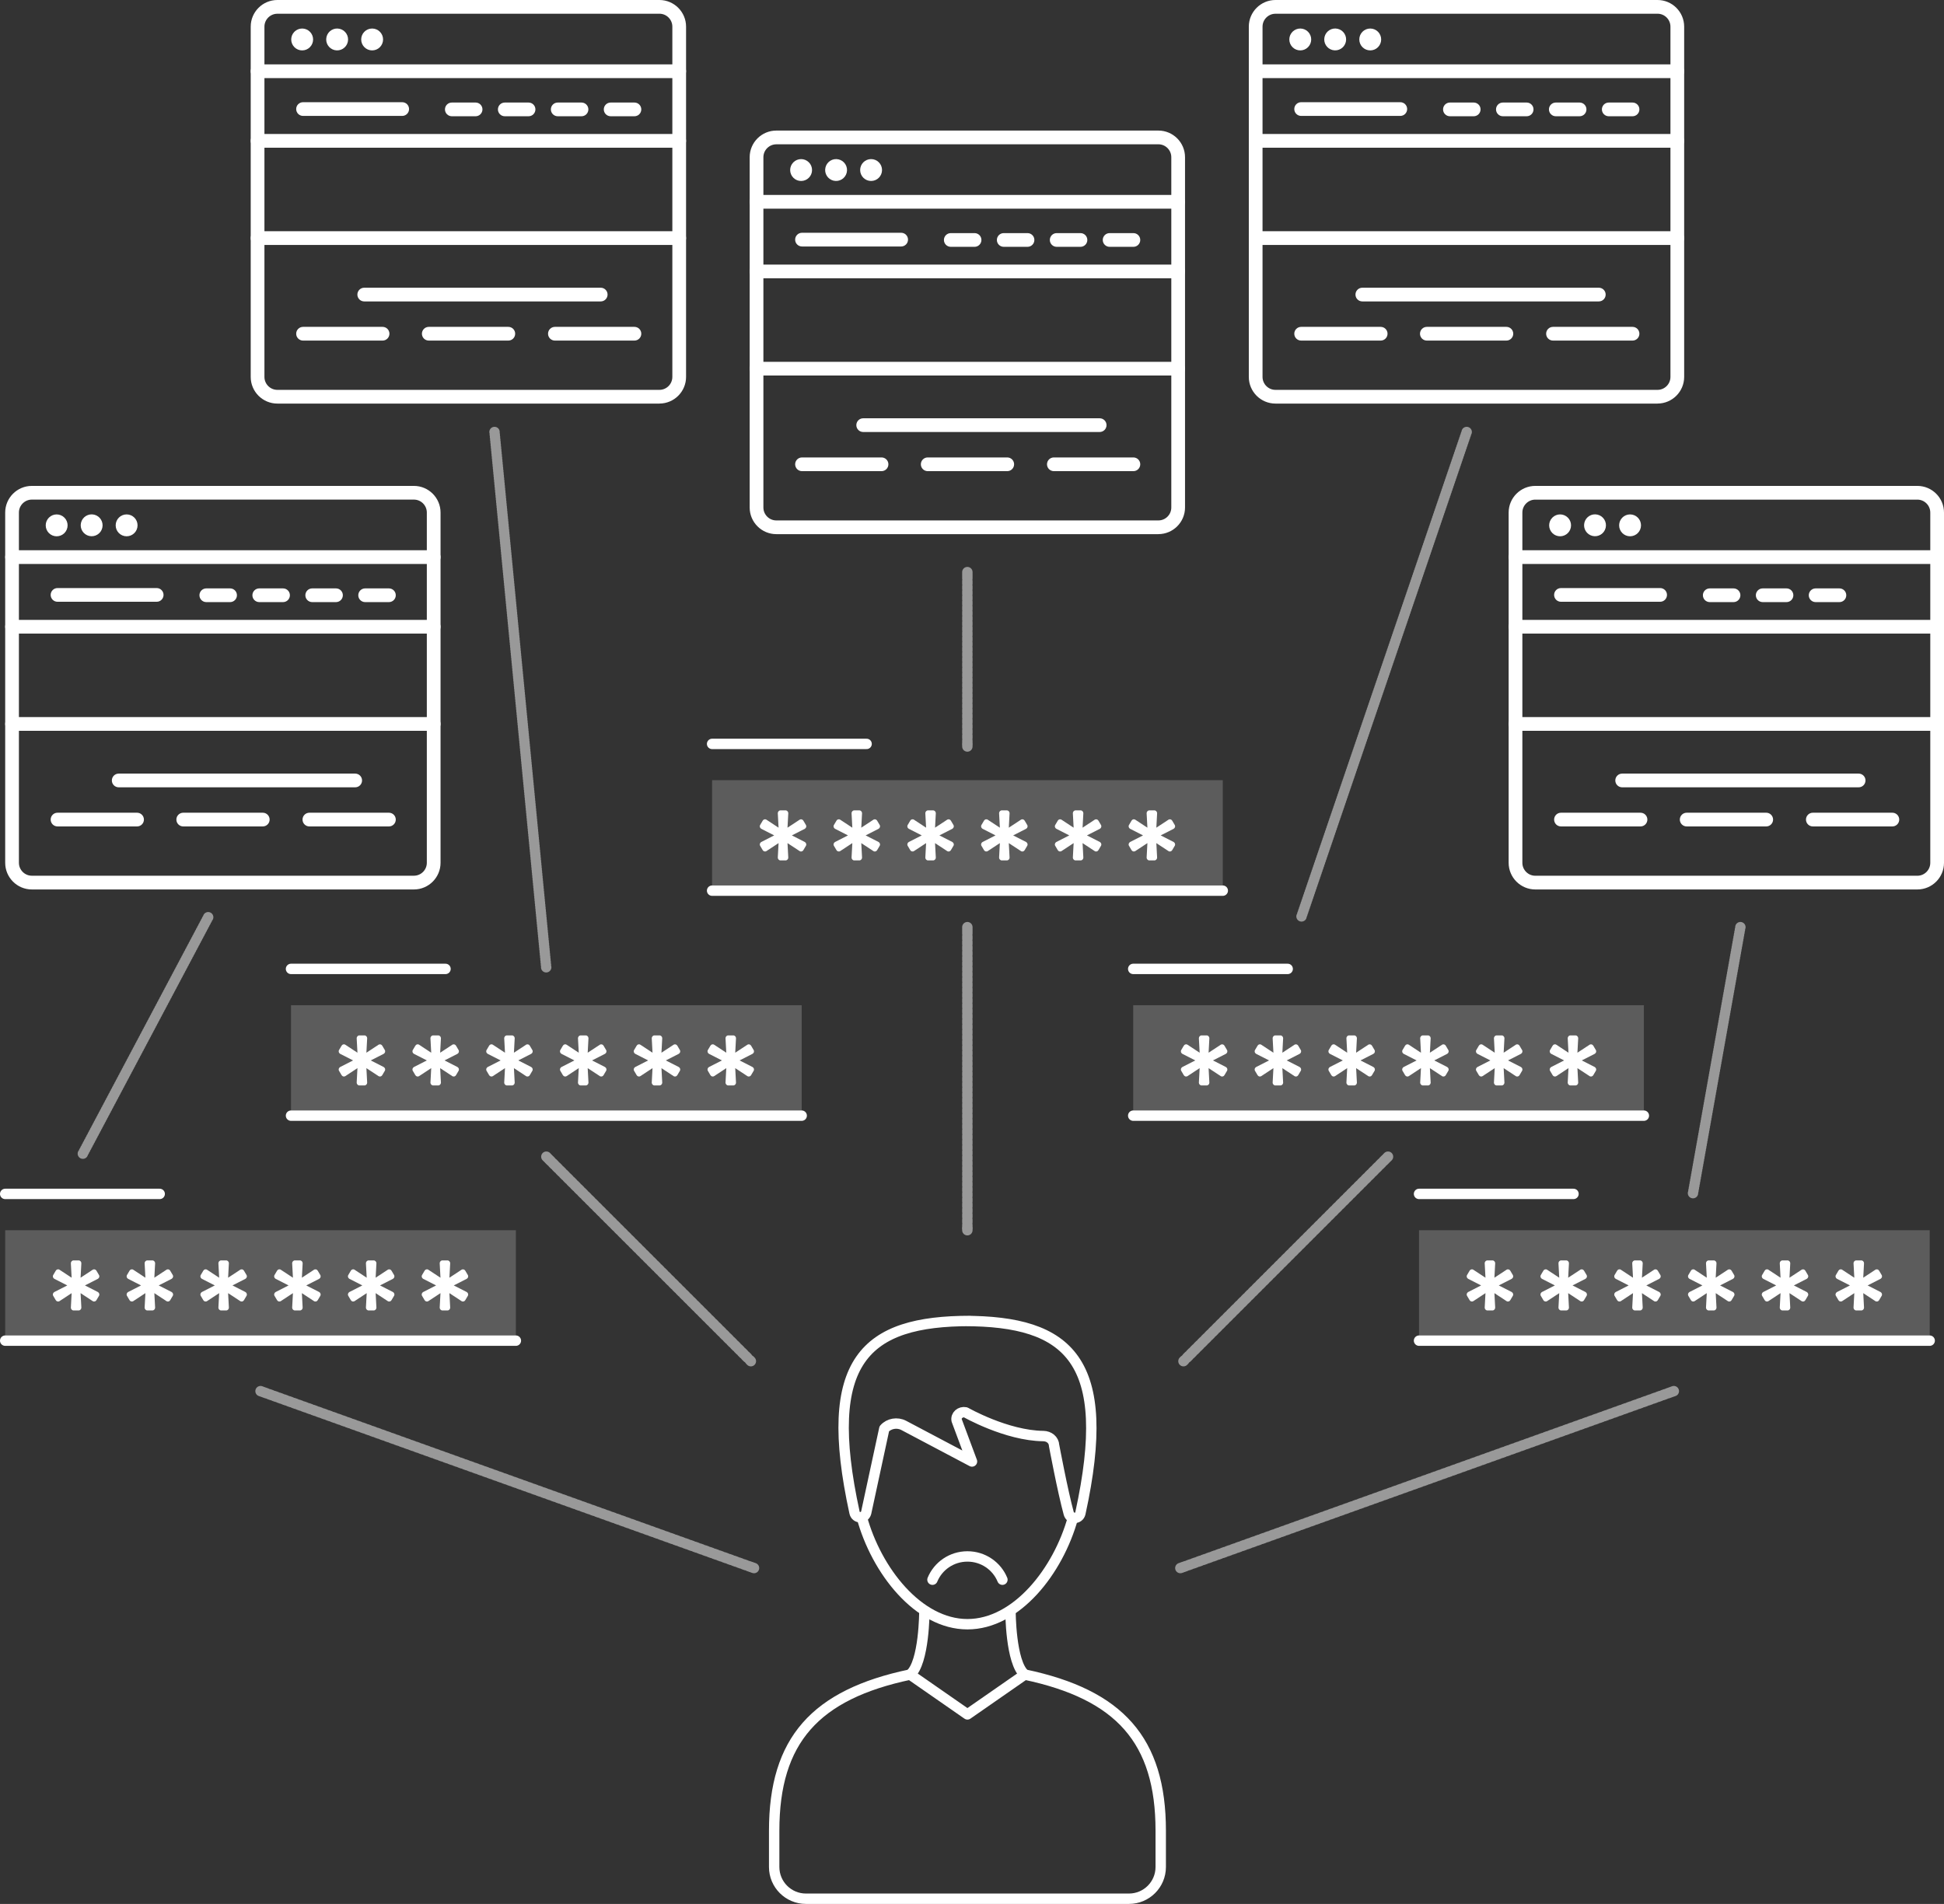 <svg xmlns="http://www.w3.org/2000/svg" id="Layer_2" width="748.17" height="732.88" viewBox="0 0 748.17 732.88"><rect x="0" y="0" width="748.17" height="732.88" fill="#333333" stroke="none"/><defs><style>.cls-1{stroke-dasharray:0 0 .99 .99;}.cls-1,.cls-2,.cls-3,.cls-4,.cls-5,.cls-6{fill:none;stroke:#fff;stroke-linecap:round;stroke-linejoin:round;stroke-width:4px;}.cls-7{opacity:.2;}.cls-7,.cls-8{fill:#fff;stroke-width:0px;}.cls-2{stroke-dasharray:0 0 1.01 1.01;}.cls-3{stroke-dasharray:0 1;}.cls-3,.cls-9{opacity:.5;}.cls-4{stroke-dasharray:0 0 .99 .99;}.cls-6{stroke-dasharray:0 0 1 1;}</style></defs><g id="carenetic"><g id="_6"><path class="cls-8" d="m445.81,205.61h-147.03c-5.66,0-10.26-4.6-10.26-10.26V60.52c0-5.66,4.6-10.26,10.26-10.26h147.03c5.66,0,10.26,4.6,10.26,10.26v134.82c0,5.66-4.6,10.26-10.26,10.26ZM298.78,55.55c-2.74,0-4.98,2.23-4.98,4.98v134.82c0,2.74,2.23,4.98,4.98,4.98h147.03c2.74,0,4.98-2.23,4.98-4.98V60.52c0-2.74-2.23-4.98-4.98-4.98h-147.03Z"></path><path class="cls-8" d="m453.43,80.32h-162.27c-1.46,0-2.64-1.18-2.64-2.64s1.18-2.64,2.64-2.64h162.27c1.46,0,2.64,1.18,2.64,2.64s-1.18,2.64-2.64,2.64Z"></path><path class="cls-8" d="m453.43,107.12h-162.27c-1.46,0-2.64-1.18-2.64-2.64s1.18-2.64,2.64-2.64h162.27c1.46,0,2.64,1.18,2.64,2.64s-1.18,2.64-2.64,2.64Z"></path><path class="cls-8" d="m453.43,144.55h-162.27c-1.46,0-2.64-1.18-2.64-2.64s1.18-2.64,2.64-2.64h162.27c1.46,0,2.64,1.18,2.64,2.64s-1.18,2.64-2.64,2.64Z"></path><circle class="cls-8" cx="308.32" cy="65.45" r="4.21" transform="translate(44.02 237.19) rotate(-45)"></circle><circle class="cls-8" cx="321.79" cy="65.45" r="4.21" transform="translate(184.16 363.6) rotate(-76.72)"></circle><circle class="cls-8" cx="335.25" cy="65.45" r="4.21"></circle><path class="cls-8" d="m346.82,94.88h-38.16c-1.46,0-2.64-1.18-2.64-2.64s1.18-2.64,2.64-2.64h38.16c1.46,0,2.64,1.18,2.64,2.64s-1.18,2.64-2.64,2.64Z"></path><path class="cls-8" d="m339.27,181.36h-30.61c-1.46,0-2.64-1.18-2.64-2.64s1.18-2.64,2.64-2.64h30.61c1.46,0,2.64,1.18,2.64,2.64s-1.18,2.64-2.64,2.64Z"></path><path class="cls-8" d="m423.22,166.29h-91.01c-1.46,0-2.64-1.18-2.64-2.64s1.18-2.64,2.64-2.64h91.01c1.46,0,2.64,1.18,2.64,2.64s-1.18,2.64-2.64,2.64Z"></path><path class="cls-8" d="m436.2,181.36h-30.61c-1.46,0-2.64-1.18-2.64-2.64s1.18-2.64,2.64-2.64h30.61c1.46,0,2.64,1.18,2.64,2.64s-1.18,2.64-2.64,2.64Z"></path><path class="cls-8" d="m387.65,181.36h-30.61c-1.46,0-2.64-1.18-2.64-2.64s1.18-2.64,2.64-2.64h30.61c1.46,0,2.64,1.18,2.64,2.64s-1.18,2.64-2.64,2.64Z"></path><path class="cls-8" d="m436.2,95.01h-9.15c-1.46,0-2.64-1.18-2.64-2.64s1.18-2.64,2.64-2.64h9.15c1.46,0,2.64,1.18,2.64,2.64s-1.18,2.64-2.64,2.64Z"></path><path class="cls-8" d="m415.83,95.01h-9.15c-1.46,0-2.64-1.18-2.64-2.64s1.18-2.64,2.64-2.64h9.15c1.46,0,2.64,1.18,2.64,2.64s-1.18,2.64-2.64,2.64Z"></path><path class="cls-8" d="m395.45,95.01h-9.15c-1.46,0-2.64-1.18-2.64-2.64s1.18-2.64,2.64-2.64h9.15c1.46,0,2.64,1.18,2.64,2.64s-1.18,2.64-2.64,2.64Z"></path><path class="cls-8" d="m375.07,95.01h-9.15c-1.46,0-2.64-1.18-2.64-2.64s1.18-2.64,2.64-2.64h9.15c1.46,0,2.64,1.18,2.64,2.64s-1.18,2.64-2.64,2.64Z"></path></g><g id="_6-2"><path class="cls-8" d="m253.78,155.35H106.75c-5.66,0-10.26-4.6-10.26-10.26V10.26c0-5.66,4.6-10.26,10.26-10.26h147.03c5.66,0,10.26,4.6,10.26,10.26v134.82c0,5.66-4.6,10.26-10.26,10.26ZM106.75,5.29c-2.74,0-4.98,2.23-4.98,4.98v134.82c0,2.74,2.23,4.98,4.98,4.98h147.03c2.74,0,4.98-2.23,4.98-4.98V10.26c0-2.74-2.23-4.98-4.98-4.98H106.75Z"></path><path class="cls-8" d="m261.4,30.06H99.13c-1.46,0-2.64-1.18-2.64-2.64s1.18-2.64,2.64-2.64h162.27c1.46,0,2.64,1.18,2.64,2.64s-1.18,2.64-2.64,2.64Z"></path><path class="cls-8" d="m261.4,56.86H99.13c-1.46,0-2.64-1.18-2.64-2.64s1.18-2.64,2.64-2.64h162.27c1.46,0,2.64,1.18,2.64,2.64s-1.18,2.64-2.64,2.64Z"></path><path class="cls-8" d="m261.4,94.29H99.13c-1.46,0-2.64-1.18-2.64-2.64s1.18-2.64,2.64-2.64h162.27c1.46,0,2.64,1.18,2.64,2.64s-1.18,2.64-2.64,2.64Z"></path><circle class="cls-8" cx="116.29" cy="15.19" r="4.21" transform="translate(23.32 86.68) rotate(-45)"></circle><circle class="cls-8" cx="129.76" cy="15.19" r="4.21" transform="translate(85.16 137.99) rotate(-76.72)"></circle><circle class="cls-8" cx="143.22" cy="15.19" r="4.21"></circle><path class="cls-8" d="m154.79,44.62h-38.16c-1.46,0-2.64-1.18-2.64-2.64s1.18-2.64,2.64-2.64h38.16c1.46,0,2.64,1.18,2.64,2.64s-1.18,2.64-2.64,2.64Z"></path><path class="cls-8" d="m147.24,131.1h-30.61c-1.46,0-2.64-1.18-2.64-2.64s1.18-2.64,2.64-2.64h30.61c1.46,0,2.64,1.18,2.64,2.64s-1.18,2.64-2.64,2.64Z"></path><path class="cls-8" d="m231.19,116.03h-91.01c-1.46,0-2.64-1.18-2.64-2.64s1.18-2.64,2.64-2.64h91.01c1.46,0,2.64,1.18,2.64,2.64s-1.18,2.64-2.64,2.64Z"></path><path class="cls-8" d="m244.17,131.1h-30.61c-1.46,0-2.64-1.18-2.64-2.64s1.18-2.64,2.64-2.64h30.61c1.46,0,2.64,1.18,2.64,2.64s-1.18,2.64-2.64,2.64Z"></path><path class="cls-8" d="m195.63,131.1h-30.61c-1.46,0-2.64-1.18-2.64-2.64s1.18-2.64,2.64-2.64h30.61c1.46,0,2.64,1.18,2.64,2.64s-1.18,2.64-2.64,2.64Z"></path><path class="cls-8" d="m244.17,44.75h-9.15c-1.46,0-2.64-1.18-2.64-2.64s1.18-2.64,2.64-2.64h9.15c1.46,0,2.64,1.18,2.64,2.64s-1.18,2.64-2.64,2.64Z"></path><path class="cls-8" d="m223.8,44.75h-9.15c-1.46,0-2.64-1.18-2.64-2.64s1.18-2.64,2.64-2.64h9.15c1.46,0,2.64,1.18,2.64,2.64s-1.18,2.64-2.64,2.64Z"></path><path class="cls-8" d="m203.42,44.75h-9.15c-1.46,0-2.64-1.18-2.64-2.64s1.18-2.64,2.64-2.64h9.15c1.46,0,2.64,1.18,2.64,2.64s-1.18,2.64-2.64,2.64Z"></path><path class="cls-8" d="m183.04,44.75h-9.15c-1.46,0-2.64-1.18-2.64-2.64s1.18-2.64,2.64-2.64h9.15c1.46,0,2.64,1.18,2.64,2.64s-1.18,2.64-2.64,2.64Z"></path></g><g id="_6-3"><path class="cls-8" d="m637.91,155.35h-147.03c-5.66,0-10.26-4.6-10.26-10.26V10.26c0-5.66,4.6-10.26,10.26-10.26h147.03c5.66,0,10.26,4.6,10.26,10.26v134.82c0,5.66-4.6,10.26-10.26,10.26ZM490.88,5.29c-2.74,0-4.98,2.23-4.98,4.98v134.82c0,2.74,2.23,4.98,4.98,4.98h147.03c2.74,0,4.98-2.23,4.98-4.98V10.26c0-2.74-2.23-4.98-4.98-4.98h-147.03Z"></path><path class="cls-8" d="m645.53,30.06h-162.27c-1.46,0-2.64-1.18-2.64-2.64s1.18-2.64,2.64-2.64h162.27c1.46,0,2.64,1.18,2.64,2.64s-1.18,2.64-2.64,2.64Z"></path><path class="cls-8" d="m645.53,56.86h-162.27c-1.46,0-2.64-1.18-2.64-2.64s1.18-2.64,2.64-2.64h162.27c1.46,0,2.64,1.18,2.64,2.64s-1.18,2.64-2.64,2.64Z"></path><path class="cls-8" d="m645.53,94.29h-162.27c-1.46,0-2.64-1.18-2.64-2.64s1.18-2.64,2.64-2.64h162.27c1.46,0,2.64,1.18,2.64,2.64s-1.18,2.64-2.64,2.64Z"></path><circle class="cls-8" cx="500.42" cy="15.19" r="4.21" transform="translate(135.83 358.3) rotate(-45)"></circle><circle class="cls-8" cx="513.89" cy="15.19" r="4.21" transform="translate(381.03 511.84) rotate(-76.72)"></circle><circle class="cls-8" cx="527.35" cy="15.19" r="4.21"></circle><path class="cls-8" d="m538.92,44.62h-38.16c-1.46,0-2.64-1.18-2.64-2.64s1.18-2.64,2.64-2.64h38.16c1.46,0,2.64,1.18,2.64,2.64s-1.18,2.64-2.64,2.64Z"></path><path class="cls-8" d="m531.37,131.1h-30.61c-1.46,0-2.64-1.18-2.64-2.64s1.18-2.64,2.64-2.64h30.61c1.46,0,2.64,1.18,2.64,2.64s-1.18,2.64-2.64,2.64Z"></path><path class="cls-8" d="m615.32,116.03h-91.01c-1.46,0-2.64-1.18-2.64-2.64s1.18-2.64,2.64-2.64h91.01c1.46,0,2.64,1.18,2.64,2.64s-1.18,2.64-2.64,2.64Z"></path><path class="cls-8" d="m628.3,131.1h-30.61c-1.46,0-2.64-1.18-2.64-2.64s1.18-2.64,2.64-2.64h30.61c1.46,0,2.64,1.18,2.64,2.64s-1.18,2.64-2.64,2.64Z"></path><path class="cls-8" d="m579.75,131.1h-30.61c-1.46,0-2.64-1.18-2.64-2.64s1.18-2.64,2.64-2.64h30.61c1.46,0,2.64,1.18,2.64,2.64s-1.18,2.64-2.64,2.64Z"></path><path class="cls-8" d="m628.3,44.75h-9.15c-1.46,0-2.64-1.18-2.64-2.64s1.18-2.64,2.64-2.64h9.15c1.46,0,2.64,1.18,2.64,2.64s-1.18,2.64-2.64,2.64Z"></path><path class="cls-8" d="m607.92,44.75h-9.15c-1.46,0-2.64-1.18-2.64-2.64s1.18-2.64,2.64-2.64h9.15c1.46,0,2.64,1.18,2.64,2.64s-1.18,2.64-2.64,2.64Z"></path><path class="cls-8" d="m587.55,44.75h-9.15c-1.46,0-2.64-1.18-2.64-2.64s1.18-2.64,2.64-2.64h9.15c1.46,0,2.64,1.18,2.64,2.64s-1.18,2.64-2.64,2.64Z"></path><path class="cls-8" d="m567.17,44.75h-9.15c-1.46,0-2.64-1.18-2.64-2.64s1.18-2.64,2.64-2.64h9.15c1.46,0,2.64,1.18,2.64,2.64s-1.18,2.64-2.64,2.64Z"></path></g><g id="_6-4"><path class="cls-8" d="m159.29,342.38H12.26c-5.66,0-10.26-4.6-10.26-10.26v-134.82c0-5.66,4.6-10.26,10.26-10.26h147.03c5.66,0,10.26,4.6,10.26,10.26v134.82c0,5.66-4.6,10.26-10.26,10.26ZM12.26,192.31c-2.74,0-4.98,2.23-4.98,4.98v134.82c0,2.74,2.23,4.98,4.98,4.98h147.03c2.74,0,4.98-2.23,4.98-4.98v-134.82c0-2.74-2.23-4.98-4.98-4.98H12.26Z"></path><path class="cls-8" d="m166.91,217.08H4.64c-1.46,0-2.64-1.18-2.64-2.64s1.18-2.64,2.64-2.64h162.27c1.46,0,2.64,1.18,2.64,2.64s-1.18,2.64-2.64,2.64Z"></path><path class="cls-8" d="m166.91,243.89H4.64c-1.46,0-2.64-1.18-2.64-2.64s1.18-2.64,2.64-2.64h162.27c1.46,0,2.64,1.18,2.64,2.64s-1.18,2.64-2.64,2.64Z"></path><path class="cls-8" d="m166.91,281.31H4.64c-1.46,0-2.64-1.18-2.64-2.64s1.18-2.64,2.64-2.64h162.27c1.46,0,2.64,1.18,2.64,2.64s-1.18,2.64-2.64,2.64Z"></path><circle class="cls-8" cx="21.8" cy="202.22" r="4.21" transform="translate(-136.6 74.65) rotate(-45)"></circle><circle class="cls-8" cx="35.27" cy="202.22" r="4.21" transform="translate(-169.64 190.08) rotate(-76.72)"></circle><circle class="cls-8" cx="48.73" cy="202.22" r="4.21"></circle><path class="cls-8" d="m60.3,231.64H22.14c-1.46,0-2.64-1.18-2.64-2.64s1.18-2.64,2.64-2.64h38.16c1.46,0,2.64,1.18,2.64,2.64s-1.18,2.64-2.64,2.64Z"></path><path class="cls-8" d="m52.75,318.12h-30.61c-1.46,0-2.64-1.18-2.64-2.64s1.18-2.64,2.64-2.64h30.61c1.46,0,2.64,1.18,2.64,2.64s-1.18,2.64-2.64,2.64Z"></path><path class="cls-8" d="m136.7,303.06H45.69c-1.46,0-2.64-1.18-2.64-2.64s1.18-2.64,2.64-2.64h91.01c1.46,0,2.64,1.18,2.64,2.64s-1.18,2.64-2.64,2.64Z"></path><path class="cls-8" d="m149.68,318.12h-30.61c-1.46,0-2.64-1.18-2.64-2.64s1.18-2.64,2.64-2.64h30.61c1.46,0,2.64,1.18,2.64,2.64s-1.18,2.64-2.64,2.64Z"></path><path class="cls-8" d="m101.13,318.12h-30.61c-1.46,0-2.64-1.18-2.64-2.64s1.18-2.64,2.64-2.64h30.61c1.46,0,2.64,1.18,2.64,2.64s-1.18,2.64-2.64,2.64Z"></path><path class="cls-8" d="m149.68,231.77h-9.15c-1.46,0-2.64-1.18-2.64-2.64s1.18-2.64,2.64-2.64h9.15c1.46,0,2.64,1.18,2.64,2.64s-1.18,2.64-2.64,2.64Z"></path><path class="cls-8" d="m129.31,231.77h-9.15c-1.46,0-2.64-1.18-2.64-2.64s1.18-2.64,2.64-2.64h9.15c1.46,0,2.64,1.18,2.64,2.64s-1.18,2.64-2.64,2.64Z"></path><path class="cls-8" d="m108.93,231.77h-9.15c-1.46,0-2.64-1.18-2.64-2.64s1.18-2.64,2.64-2.64h9.15c1.46,0,2.64,1.18,2.64,2.64s-1.18,2.64-2.64,2.64Z"></path><path class="cls-8" d="m88.55,231.77h-9.15c-1.46,0-2.64-1.18-2.64-2.64s1.18-2.64,2.64-2.64h9.15c1.46,0,2.64,1.18,2.64,2.64s-1.18,2.64-2.64,2.64Z"></path></g><g id="_6-5"><path class="cls-8" d="m737.91,342.38h-147.03c-5.66,0-10.26-4.6-10.26-10.26v-134.82c0-5.66,4.6-10.26,10.26-10.26h147.03c5.66,0,10.26,4.6,10.26,10.26v134.82c0,5.66-4.6,10.26-10.26,10.26Zm-147.03-150.06c-2.74,0-4.98,2.23-4.98,4.98v134.82c0,2.74,2.23,4.98,4.98,4.98h147.03c2.74,0,4.98-2.23,4.98-4.98v-134.82c0-2.74-2.23-4.98-4.98-4.98h-147.03Z"></path><path class="cls-8" d="m745.53,217.08h-162.27c-1.46,0-2.64-1.18-2.64-2.64s1.18-2.64,2.64-2.64h162.27c1.46,0,2.64,1.18,2.64,2.64s-1.18,2.64-2.64,2.64Z"></path><path class="cls-8" d="m745.53,243.89h-162.27c-1.46,0-2.64-1.18-2.64-2.64s1.18-2.64,2.64-2.64h162.27c1.46,0,2.64,1.18,2.64,2.64s-1.18,2.64-2.64,2.64Z"></path><path class="cls-8" d="m745.53,281.31h-162.27c-1.46,0-2.64-1.18-2.64-2.64s1.18-2.64,2.64-2.64h162.27c1.46,0,2.64,1.18,2.64,2.64s-1.18,2.64-2.64,2.64Z"></path><circle class="cls-8" cx="600.42" cy="202.22" r="4.21" transform="translate(32.87 483.79) rotate(-45)"></circle><circle class="cls-8" cx="613.89" cy="202.22" r="4.21" transform="translate(276.03 753.22) rotate(-76.72)"></circle><circle class="cls-8" cx="627.35" cy="202.22" r="4.21"></circle><path class="cls-8" d="m638.92,231.64h-38.16c-1.46,0-2.64-1.18-2.64-2.64s1.18-2.64,2.64-2.64h38.16c1.46,0,2.64,1.18,2.64,2.64s-1.18,2.64-2.64,2.64Z"></path><path class="cls-8" d="m631.37,318.12h-30.61c-1.46,0-2.64-1.18-2.64-2.64s1.18-2.64,2.64-2.64h30.61c1.46,0,2.64,1.18,2.64,2.64s-1.18,2.64-2.64,2.64Z"></path><path class="cls-8" d="m715.32,303.06h-91.01c-1.46,0-2.64-1.18-2.64-2.64s1.18-2.64,2.64-2.64h91.01c1.46,0,2.64,1.18,2.64,2.64s-1.18,2.64-2.64,2.64Z"></path><path class="cls-8" d="m728.3,318.12h-30.61c-1.46,0-2.64-1.18-2.64-2.64s1.18-2.64,2.64-2.64h30.61c1.46,0,2.64,1.18,2.64,2.64s-1.18,2.64-2.64,2.64Z"></path><path class="cls-8" d="m679.75,318.12h-30.61c-1.46,0-2.64-1.18-2.64-2.64s1.18-2.64,2.64-2.64h30.61c1.46,0,2.64,1.18,2.64,2.64s-1.18,2.64-2.64,2.64Z"></path><path class="cls-8" d="m707.92,231.77h-9.15c-1.46,0-2.64-1.18-2.64-2.64s1.18-2.64,2.64-2.64h9.15c1.46,0,2.64,1.18,2.64,2.64s-1.18,2.64-2.64,2.64Z"></path><path class="cls-8" d="m687.55,231.77h-9.15c-1.46,0-2.64-1.18-2.64-2.64s1.18-2.64,2.64-2.64h9.15c1.46,0,2.64,1.18,2.64,2.64s-1.18,2.64-2.64,2.64Z"></path><path class="cls-8" d="m667.17,231.77h-9.15c-1.46,0-2.64-1.18-2.64-2.64s1.18-2.64,2.64-2.64h9.15c1.46,0,2.64,1.18,2.64,2.64s-1.18,2.64-2.64,2.64Z"></path></g></g><g id="others"><path class="cls-5" d="m412.94,584.21c-5.66,20.5-21.7,41-40.61,41s-35.07-20.66-40.67-41.25"></path><path class="cls-5" d="m434.5,730.88c6.75,0,12.22-5.47,12.22-12.22v-13.97c0-34.82-15.84-52.42-52.33-60.1l-22.06,15.33-22.06-15.33c-36.49,7.68-52.32,25.28-52.32,60.1v13.97c0,6.75,5.47,12.22,12.22,12.22h124.33Z"></path><path class="cls-5" d="m350.27,644.59c5.49-4.56,5.49-24.44,5.49-24.44"></path><path class="cls-5" d="m394.39,644.59c-5.49-4.56-5.49-24.44-5.49-24.44"></path><path class="cls-5" d="m371.06,508.49c40.42,0,57.62,15.08,44.74,74-.51,2.34-3.83,2.43-4.47.12-2.37-8.65-5.65-26.2-5.65-26.2-.1-2.17-1.97-3.6-4.15-3.63-14.2-.15-29.9-9.13-29.9-9.13-2.03-.41-3.86,1.22-3.45,3.09l5.9,15.83-26.27-13.89c-2.5-1.31-5.67-.76-7.48,1.29l-6.98,32.36c-.61,2.33-3.96,2.27-4.47-.08-12.81-58.73,4.14-73.77,44.51-73.77"></path><path class="cls-5" d="m385.79,608.07c-2.16-5.25-7.37-8.95-13.46-8.95s-11.3,3.7-13.46,8.95"></path><path class="cls-8" d="m309.18,327.25c-.3.52-.95.69-1.46.34l-4.64-3.05.3,5.59c0,.56-.47,1.07-1.03,1.07h-1.98c-.56,0-1.03-.52-1.03-1.07l.3-5.59-4.64,3.05c-.52.34-1.16.17-1.46-.34l-.99-1.68c-.3-.52-.09-1.16.43-1.46l4.98-2.54-4.98-2.54c-.52-.3-.73-.95-.43-1.46l.99-1.68c.3-.52.95-.69,1.46-.34l4.64,3.05-.3-5.59c0-.56.47-1.07,1.03-1.07h1.98c.56,0,1.03.52,1.03,1.07l-.3,5.59,4.64-3.05c.52-.34,1.16-.17,1.46.34l.99,1.68c.3.52.09,1.16-.43,1.46l-4.98,2.54,4.98,2.54c.52.3.73.95.43,1.46l-.99,1.68Z"></path><path class="cls-8" d="m337.57,327.25c-.3.52-.95.69-1.46.34l-4.64-3.05.3,5.59c0,.56-.47,1.07-1.03,1.07h-1.98c-.56,0-1.03-.52-1.03-1.07l.3-5.59-4.64,3.05c-.52.34-1.16.17-1.46-.34l-.99-1.68c-.3-.52-.09-1.16.43-1.46l4.98-2.54-4.98-2.54c-.52-.3-.73-.95-.43-1.46l.99-1.68c.3-.52.95-.69,1.46-.34l4.64,3.05-.3-5.59c0-.56.47-1.07,1.03-1.07h1.98c.56,0,1.03.52,1.03,1.07l-.3,5.59,4.64-3.05c.52-.34,1.16-.17,1.46.34l.99,1.68c.3.52.09,1.16-.43,1.46l-4.98,2.54,4.98,2.54c.52.3.73.95.43,1.46l-.99,1.68Z"></path><path class="cls-8" d="m365.96,327.25c-.3.52-.95.69-1.46.34l-4.64-3.05.3,5.59c0,.56-.47,1.07-1.03,1.07h-1.98c-.56,0-1.03-.52-1.03-1.07l.3-5.59-4.64,3.05c-.52.34-1.16.17-1.46-.34l-.99-1.68c-.3-.52-.09-1.16.43-1.46l4.98-2.54-4.98-2.54c-.52-.3-.73-.95-.43-1.46l.99-1.68c.3-.52.95-.69,1.46-.34l4.64,3.05-.3-5.59c0-.56.47-1.07,1.03-1.07h1.98c.56,0,1.03.52,1.03,1.07l-.3,5.59,4.64-3.05c.52-.34,1.16-.17,1.46.34l.99,1.68c.3.52.09,1.16-.43,1.46l-4.98,2.54,4.98,2.54c.52.3.73.95.43,1.46l-.99,1.68Z"></path><path class="cls-8" d="m394.35,327.25c-.3.52-.95.69-1.46.34l-4.64-3.05.3,5.59c0,.56-.47,1.07-1.03,1.07h-1.98c-.56,0-1.03-.52-1.03-1.07l.3-5.59-4.64,3.05c-.52.34-1.16.17-1.46-.34l-.99-1.68c-.3-.52-.09-1.16.43-1.46l4.98-2.54-4.98-2.54c-.52-.3-.73-.95-.43-1.46l.99-1.68c.3-.52.95-.69,1.46-.34l4.64,3.05-.3-5.59c0-.56.47-1.07,1.03-1.07h1.98c.56,0,1.03.52,1.03,1.07l-.3,5.59,4.64-3.05c.52-.34,1.16-.17,1.46.34l.99,1.68c.3.52.09,1.16-.43,1.46l-4.98,2.54,4.98,2.54c.52.3.73.95.43,1.46l-.99,1.68Z"></path><path class="cls-8" d="m422.74,327.25c-.3.52-.95.69-1.46.34l-4.64-3.05.3,5.59c0,.56-.47,1.07-1.03,1.07h-1.98c-.56,0-1.03-.52-1.03-1.07l.3-5.59-4.64,3.05c-.52.34-1.16.17-1.46-.34l-.99-1.68c-.3-.52-.09-1.16.43-1.46l4.98-2.54-4.98-2.54c-.52-.3-.73-.95-.43-1.46l.99-1.68c.3-.52.95-.69,1.46-.34l4.64,3.05-.3-5.59c0-.56.47-1.07,1.03-1.07h1.98c.56,0,1.03.52,1.03,1.07l-.3,5.59,4.64-3.05c.52-.34,1.16-.17,1.46.34l.99,1.68c.3.52.09,1.16-.43,1.46l-4.98,2.54,4.98,2.54c.52.3.73.95.43,1.46l-.99,1.68Z"></path><path class="cls-8" d="m451.13,327.25c-.3.52-.95.69-1.46.34l-4.64-3.05.3,5.59c0,.56-.47,1.07-1.03,1.07h-1.98c-.56,0-1.03-.52-1.03-1.07l.3-5.59-4.64,3.05c-.52.34-1.16.17-1.46-.34l-.99-1.68c-.3-.52-.09-1.16.43-1.46l4.98-2.54-4.98-2.54c-.52-.3-.73-.95-.43-1.46l.99-1.68c.3-.52.95-.69,1.46-.34l4.64,3.05-.3-5.59c0-.56.47-1.07,1.03-1.07h1.98c.56,0,1.03.52,1.03,1.07l-.3,5.59,4.64-3.05c.52-.34,1.16-.17,1.46.34l.99,1.68c.3.52.09,1.16-.43,1.46l-4.98,2.54,4.98,2.54c.52.3.73.95.43,1.46l-.99,1.68Z"></path><rect class="cls-7" x="274.06" y="300.32" width="196.54" height="42.51"></rect><line class="cls-5" x1="470.6" y1="342.84" x2="274.06" y2="342.84"></line><line class="cls-5" x1="274.06" y1="286.35" x2="333.52" y2="286.35"></line><path class="cls-8" d="m147.11,413.87c-.3.52-.95.69-1.46.34l-4.64-3.05.3,5.59c0,.56-.47,1.07-1.03,1.07h-1.98c-.56,0-1.03-.52-1.03-1.07l.3-5.59-4.64,3.05c-.52.34-1.16.17-1.46-.34l-.99-1.68c-.3-.52-.09-1.16.43-1.46l4.98-2.54-4.98-2.54c-.52-.3-.73-.95-.43-1.46l.99-1.68c.3-.52.95-.69,1.46-.34l4.64,3.05-.3-5.59c0-.56.47-1.07,1.03-1.07h1.98c.56,0,1.03.52,1.03,1.07l-.3,5.59,4.64-3.05c.52-.34,1.16-.17,1.46.34l.99,1.68c.3.52.09,1.16-.43,1.46l-4.98,2.54,4.98,2.54c.52.3.73.95.43,1.46l-.99,1.68Z"></path><path class="cls-8" d="m175.5,413.87c-.3.52-.95.69-1.46.34l-4.64-3.05.3,5.59c0,.56-.47,1.07-1.03,1.07h-1.98c-.56,0-1.03-.52-1.03-1.07l.3-5.59-4.64,3.05c-.52.34-1.16.17-1.46-.34l-.99-1.68c-.3-.52-.09-1.16.43-1.46l4.98-2.54-4.98-2.54c-.52-.3-.73-.95-.43-1.46l.99-1.68c.3-.52.95-.69,1.46-.34l4.64,3.05-.3-5.59c0-.56.47-1.07,1.03-1.07h1.98c.56,0,1.03.52,1.03,1.07l-.3,5.59,4.64-3.05c.52-.34,1.16-.17,1.46.34l.99,1.68c.3.52.09,1.16-.43,1.46l-4.98,2.54,4.98,2.54c.52.3.73.95.43,1.46l-.99,1.68Z"></path><path class="cls-8" d="m203.89,413.87c-.3.52-.95.69-1.46.34l-4.64-3.05.3,5.59c0,.56-.47,1.07-1.03,1.07h-1.98c-.56,0-1.03-.52-1.03-1.07l.3-5.59-4.64,3.05c-.52.34-1.16.17-1.46-.34l-.99-1.68c-.3-.52-.09-1.16.43-1.46l4.98-2.54-4.98-2.54c-.52-.3-.73-.95-.43-1.46l.99-1.68c.3-.52.95-.69,1.46-.34l4.64,3.05-.3-5.59c0-.56.47-1.07,1.03-1.07h1.98c.56,0,1.03.52,1.03,1.07l-.3,5.59,4.64-3.05c.52-.34,1.16-.17,1.46.34l.99,1.68c.3.52.09,1.16-.43,1.46l-4.98,2.54,4.98,2.54c.52.3.73.95.43,1.46l-.99,1.68Z"></path><path class="cls-8" d="m232.28,413.87c-.3.52-.95.69-1.46.34l-4.64-3.05.3,5.59c0,.56-.47,1.07-1.03,1.07h-1.98c-.56,0-1.03-.52-1.03-1.07l.3-5.59-4.64,3.05c-.52.34-1.16.17-1.46-.34l-.99-1.68c-.3-.52-.09-1.16.43-1.46l4.98-2.54-4.98-2.54c-.52-.3-.73-.95-.43-1.46l.99-1.68c.3-.52.95-.69,1.46-.34l4.64,3.05-.3-5.59c0-.56.47-1.07,1.03-1.07h1.98c.56,0,1.03.52,1.03,1.07l-.3,5.59,4.64-3.05c.52-.34,1.16-.17,1.46.34l.99,1.68c.3.52.09,1.16-.43,1.46l-4.98,2.54,4.98,2.54c.52.3.73.95.43,1.46l-.99,1.68Z"></path><path class="cls-8" d="m260.67,413.87c-.3.52-.95.69-1.46.34l-4.64-3.05.3,5.59c0,.56-.47,1.07-1.03,1.07h-1.98c-.56,0-1.03-.52-1.03-1.07l.3-5.59-4.64,3.05c-.52.34-1.16.17-1.46-.34l-.99-1.68c-.3-.52-.09-1.16.43-1.46l4.98-2.54-4.98-2.54c-.52-.3-.73-.95-.43-1.46l.99-1.68c.3-.52.95-.69,1.46-.34l4.64,3.05-.3-5.59c0-.56.47-1.07,1.03-1.07h1.98c.56,0,1.03.52,1.03,1.07l-.3,5.59,4.64-3.05c.52-.34,1.16-.17,1.46.34l.99,1.68c.3.52.09,1.16-.43,1.46l-4.98,2.54,4.98,2.54c.52.3.73.95.43,1.46l-.99,1.68Z"></path><path class="cls-8" d="m289.06,413.87c-.3.52-.95.69-1.46.34l-4.64-3.05.3,5.59c0,.56-.47,1.07-1.03,1.07h-1.98c-.56,0-1.03-.52-1.03-1.07l.3-5.59-4.64,3.05c-.52.34-1.16.17-1.46-.34l-.99-1.68c-.3-.52-.09-1.16.43-1.46l4.98-2.54-4.98-2.54c-.52-.3-.73-.95-.43-1.46l.99-1.68c.3-.52.95-.69,1.46-.34l4.64,3.05-.3-5.59c0-.56.47-1.07,1.03-1.07h1.98c.56,0,1.03.52,1.03,1.07l-.3,5.59,4.64-3.05c.52-.34,1.16-.17,1.46.34l.99,1.68c.3.52.09,1.16-.43,1.46l-4.98,2.54,4.98,2.54c.52.3.73.95.43,1.46l-.99,1.68Z"></path><rect class="cls-7" x="112" y="386.94" width="196.54" height="42.51"></rect><line class="cls-5" x1="308.54" y1="429.45" x2="112" y2="429.45"></line><line class="cls-5" x1="112" y1="372.96" x2="171.46" y2="372.96"></line><path class="cls-8" d="m471.24,413.87c-.3.52-.95.69-1.46.34l-4.64-3.05.3,5.59c0,.56-.47,1.07-1.03,1.07h-1.98c-.56,0-1.03-.52-1.03-1.07l.3-5.59-4.64,3.05c-.52.34-1.16.17-1.46-.34l-.99-1.68c-.3-.52-.09-1.16.43-1.46l4.98-2.54-4.98-2.54c-.52-.3-.73-.95-.43-1.46l.99-1.68c.3-.52.95-.69,1.46-.34l4.64,3.05-.3-5.59c0-.56.47-1.07,1.03-1.07h1.98c.56,0,1.03.52,1.03,1.07l-.3,5.59,4.64-3.05c.52-.34,1.16-.17,1.46.34l.99,1.68c.3.52.09,1.16-.43,1.46l-4.98,2.54,4.98,2.54c.52.3.73.95.43,1.46l-.99,1.68Z"></path><path class="cls-8" d="m499.63,413.87c-.3.52-.95.69-1.46.34l-4.64-3.05.3,5.59c0,.56-.47,1.07-1.03,1.07h-1.98c-.56,0-1.03-.52-1.03-1.07l.3-5.59-4.64,3.05c-.52.34-1.16.17-1.46-.34l-.99-1.68c-.3-.52-.09-1.16.43-1.46l4.98-2.54-4.98-2.54c-.52-.3-.73-.95-.43-1.46l.99-1.68c.3-.52.95-.69,1.46-.34l4.64,3.05-.3-5.59c0-.56.47-1.07,1.03-1.07h1.98c.56,0,1.03.52,1.03,1.07l-.3,5.59,4.64-3.05c.52-.34,1.16-.17,1.46.34l.99,1.68c.3.52.09,1.16-.43,1.46l-4.98,2.54,4.98,2.54c.52.3.73.95.43,1.46l-.99,1.68Z"></path><path class="cls-8" d="m528.02,413.87c-.3.52-.95.69-1.46.34l-4.64-3.05.3,5.59c0,.56-.47,1.07-1.03,1.07h-1.98c-.56,0-1.03-.52-1.03-1.07l.3-5.59-4.64,3.05c-.52.34-1.16.17-1.46-.34l-.99-1.68c-.3-.52-.09-1.16.43-1.46l4.98-2.54-4.98-2.54c-.52-.3-.73-.95-.43-1.46l.99-1.68c.3-.52.95-.69,1.46-.34l4.64,3.05-.3-5.59c0-.56.47-1.07,1.03-1.07h1.98c.56,0,1.03.52,1.03,1.07l-.3,5.59,4.64-3.05c.52-.34,1.16-.17,1.46.34l.99,1.68c.3.52.09,1.16-.43,1.46l-4.98,2.54,4.98,2.54c.52.3.73.95.43,1.46l-.99,1.68Z"></path><path class="cls-8" d="m556.41,413.87c-.3.52-.95.69-1.46.34l-4.64-3.05.3,5.59c0,.56-.47,1.07-1.03,1.07h-1.98c-.56,0-1.03-.52-1.03-1.07l.3-5.59-4.64,3.05c-.52.34-1.16.17-1.46-.34l-.99-1.68c-.3-.52-.09-1.16.43-1.46l4.98-2.54-4.98-2.54c-.52-.3-.73-.95-.43-1.46l.99-1.68c.3-.52.95-.69,1.46-.34l4.64,3.05-.3-5.59c0-.56.47-1.07,1.03-1.07h1.98c.56,0,1.03.52,1.03,1.07l-.3,5.59,4.64-3.05c.52-.34,1.16-.17,1.46.34l.99,1.68c.3.52.09,1.16-.43,1.46l-4.98,2.54,4.98,2.54c.52.3.73.95.43,1.46l-.99,1.68Z"></path><path class="cls-8" d="m584.8,413.87c-.3.52-.95.69-1.46.34l-4.64-3.05.3,5.59c0,.56-.47,1.07-1.03,1.07h-1.98c-.56,0-1.03-.52-1.03-1.07l.3-5.59-4.64,3.05c-.52.34-1.16.17-1.46-.34l-.99-1.68c-.3-.52-.09-1.16.43-1.46l4.98-2.54-4.98-2.54c-.52-.3-.73-.95-.43-1.46l.99-1.68c.3-.52.95-.69,1.46-.34l4.64,3.05-.3-5.59c0-.56.47-1.07,1.03-1.07h1.98c.56,0,1.03.52,1.03,1.07l-.3,5.59,4.64-3.05c.52-.34,1.16-.17,1.46.34l.99,1.68c.3.52.09,1.16-.43,1.46l-4.98,2.54,4.98,2.54c.52.3.73.95.43,1.46l-.99,1.68Z"></path><path class="cls-8" d="m613.19,413.87c-.3.52-.95.69-1.46.34l-4.64-3.05.3,5.59c0,.56-.47,1.07-1.03,1.07h-1.98c-.56,0-1.03-.52-1.03-1.07l.3-5.59-4.64,3.05c-.52.34-1.16.17-1.46-.34l-.99-1.68c-.3-.52-.09-1.16.43-1.46l4.98-2.54-4.98-2.54c-.52-.3-.73-.95-.43-1.46l.99-1.68c.3-.52.95-.69,1.46-.34l4.64,3.05-.3-5.59c0-.56.47-1.07,1.03-1.07h1.98c.56,0,1.03.52,1.03,1.07l-.3,5.59,4.64-3.05c.52-.34,1.16-.17,1.46.34l.99,1.68c.3.52.09,1.16-.43,1.46l-4.98,2.54,4.98,2.54c.52.3.73.95.43,1.46l-.99,1.68Z"></path><rect class="cls-7" x="436.13" y="386.94" width="196.54" height="42.51"></rect><line class="cls-5" x1="632.66" y1="429.45" x2="436.13" y2="429.45"></line><line class="cls-5" x1="436.13" y1="372.96" x2="495.58" y2="372.96"></line><path class="cls-8" d="m37.11,500.48c-.3.52-.95.69-1.46.34l-4.64-3.05.3,5.59c0,.56-.47,1.07-1.03,1.07h-1.98c-.56,0-1.03-.52-1.03-1.07l.3-5.59-4.64,3.05c-.52.34-1.16.17-1.46-.34l-.99-1.68c-.3-.52-.09-1.16.43-1.46l4.98-2.54-4.98-2.54c-.52-.3-.73-.95-.43-1.46l.99-1.68c.3-.52.95-.69,1.46-.34l4.64,3.05-.3-5.59c0-.56.47-1.07,1.03-1.07h1.98c.56,0,1.03.52,1.03,1.07l-.3,5.59,4.64-3.05c.52-.34,1.16-.17,1.46.34l.99,1.68c.3.52.09,1.16-.43,1.46l-4.98,2.54,4.98,2.54c.52.3.73.95.43,1.46l-.99,1.68Z"></path><path class="cls-8" d="m65.5,500.48c-.3.52-.95.69-1.46.34l-4.64-3.05.3,5.59c0,.56-.47,1.07-1.03,1.07h-1.98c-.56,0-1.03-.52-1.03-1.07l.3-5.59-4.64,3.05c-.52.34-1.16.17-1.46-.34l-.99-1.68c-.3-.52-.09-1.16.43-1.46l4.98-2.54-4.98-2.54c-.52-.3-.73-.95-.43-1.46l.99-1.68c.3-.52.95-.69,1.46-.34l4.64,3.05-.3-5.59c0-.56.47-1.07,1.03-1.07h1.98c.56,0,1.03.52,1.03,1.07l-.3,5.59,4.64-3.05c.52-.34,1.16-.17,1.46.34l.99,1.68c.3.52.09,1.16-.43,1.46l-4.98,2.54,4.98,2.54c.52.3.73.95.43,1.46l-.99,1.68Z"></path><path class="cls-8" d="m93.89,500.48c-.3.52-.95.69-1.46.34l-4.64-3.05.3,5.59c0,.56-.47,1.07-1.03,1.07h-1.98c-.56,0-1.03-.52-1.03-1.07l.3-5.59-4.64,3.05c-.52.34-1.16.17-1.46-.34l-.99-1.68c-.3-.52-.09-1.16.43-1.46l4.98-2.54-4.98-2.54c-.52-.3-.73-.95-.43-1.46l.99-1.68c.3-.52.95-.69,1.46-.34l4.64,3.05-.3-5.59c0-.56.47-1.07,1.03-1.07h1.98c.56,0,1.03.52,1.03,1.07l-.3,5.59,4.64-3.05c.52-.34,1.16-.17,1.46.34l.99,1.68c.3.52.09,1.16-.43,1.46l-4.98,2.54,4.98,2.54c.52.3.73.95.43,1.46l-.99,1.68Z"></path><path class="cls-8" d="m122.28,500.48c-.3.52-.95.69-1.46.34l-4.64-3.05.3,5.59c0,.56-.47,1.07-1.03,1.07h-1.98c-.56,0-1.03-.52-1.03-1.07l.3-5.59-4.64,3.05c-.52.34-1.16.17-1.46-.34l-.99-1.68c-.3-.52-.09-1.16.43-1.46l4.98-2.54-4.98-2.54c-.52-.3-.73-.95-.43-1.46l.99-1.68c.3-.52.95-.69,1.46-.34l4.64,3.05-.3-5.59c0-.56.47-1.07,1.03-1.07h1.98c.56,0,1.03.52,1.03,1.07l-.3,5.59,4.64-3.05c.52-.34,1.16-.17,1.46.34l.99,1.68c.3.52.09,1.16-.43,1.46l-4.98,2.54,4.98,2.54c.52.3.73.95.43,1.46l-.99,1.68Z"></path><path class="cls-8" d="m150.67,500.48c-.3.52-.95.69-1.46.34l-4.64-3.05.3,5.59c0,.56-.47,1.07-1.03,1.07h-1.98c-.56,0-1.03-.52-1.03-1.07l.3-5.59-4.64,3.05c-.52.34-1.16.17-1.46-.34l-.99-1.68c-.3-.52-.09-1.16.43-1.46l4.98-2.54-4.98-2.54c-.52-.3-.73-.95-.43-1.46l.99-1.68c.3-.52.95-.69,1.46-.34l4.64,3.05-.3-5.59c0-.56.47-1.07,1.03-1.07h1.98c.56,0,1.03.52,1.03,1.07l-.3,5.59,4.64-3.05c.52-.34,1.16-.17,1.46.34l.99,1.68c.3.52.09,1.16-.43,1.46l-4.98,2.54,4.98,2.54c.52.3.73.95.43,1.46l-.99,1.68Z"></path><path class="cls-8" d="m179.06,500.48c-.3.52-.95.69-1.46.34l-4.64-3.05.3,5.59c0,.56-.47,1.07-1.03,1.07h-1.98c-.56,0-1.03-.52-1.03-1.07l.3-5.59-4.64,3.05c-.52.34-1.16.17-1.46-.34l-.99-1.68c-.3-.52-.09-1.16.43-1.46l4.98-2.54-4.98-2.54c-.52-.3-.73-.95-.43-1.46l.99-1.68c.3-.52.95-.69,1.46-.34l4.64,3.05-.3-5.59c0-.56.47-1.07,1.03-1.07h1.98c.56,0,1.03.52,1.03,1.07l-.3,5.59,4.64-3.05c.52-.34,1.16-.17,1.46.34l.99,1.68c.3.52.09,1.16-.43,1.46l-4.98,2.54,4.98,2.54c.52.3.73.95.43,1.46l-.99,1.68Z"></path><rect class="cls-7" x="2" y="473.55" width="196.54" height="42.51"></rect><line class="cls-5" x1="198.54" y1="516.06" x2="2" y2="516.06"></line><line class="cls-5" x1="2" y1="459.57" x2="61.46" y2="459.57"></line><path class="cls-8" d="m581.24,500.48c-.3.52-.95.69-1.46.34l-4.64-3.05.3,5.59c0,.56-.47,1.07-1.03,1.07h-1.98c-.56,0-1.03-.52-1.03-1.07l.3-5.59-4.64,3.05c-.52.34-1.16.17-1.46-.34l-.99-1.68c-.3-.52-.09-1.16.43-1.46l4.98-2.54-4.98-2.54c-.52-.3-.73-.95-.43-1.46l.99-1.68c.3-.52.95-.69,1.46-.34l4.64,3.05-.3-5.59c0-.56.47-1.07,1.03-1.07h1.98c.56,0,1.03.52,1.03,1.07l-.3,5.59,4.64-3.05c.52-.34,1.16-.17,1.46.34l.99,1.68c.3.52.09,1.16-.43,1.46l-4.98,2.54,4.98,2.54c.52.3.73.95.43,1.46l-.99,1.68Z"></path><path class="cls-8" d="m609.63,500.48c-.3.52-.95.69-1.46.34l-4.64-3.05.3,5.59c0,.56-.47,1.07-1.03,1.07h-1.98c-.56,0-1.03-.52-1.03-1.07l.3-5.59-4.64,3.05c-.52.34-1.16.17-1.46-.34l-.99-1.68c-.3-.52-.09-1.16.43-1.46l4.98-2.54-4.98-2.54c-.52-.3-.73-.95-.43-1.46l.99-1.68c.3-.52.95-.69,1.46-.34l4.64,3.05-.3-5.59c0-.56.47-1.07,1.03-1.07h1.98c.56,0,1.03.52,1.03,1.07l-.3,5.59,4.64-3.05c.52-.34,1.16-.17,1.46.34l.99,1.68c.3.52.09,1.16-.43,1.46l-4.98,2.54,4.98,2.54c.52.3.73.95.43,1.46l-.99,1.68Z"></path><path class="cls-8" d="m638.02,500.48c-.3.52-.95.69-1.46.34l-4.64-3.05.3,5.59c0,.56-.47,1.07-1.03,1.07h-1.98c-.56,0-1.03-.52-1.03-1.07l.3-5.59-4.64,3.05c-.52.34-1.16.17-1.46-.34l-.99-1.68c-.3-.52-.09-1.16.43-1.46l4.98-2.54-4.98-2.54c-.52-.3-.73-.95-.43-1.46l.99-1.68c.3-.52.95-.69,1.46-.34l4.64,3.05-.3-5.59c0-.56.47-1.07,1.03-1.07h1.98c.56,0,1.03.52,1.03,1.07l-.3,5.59,4.64-3.05c.52-.34,1.16-.17,1.46.34l.99,1.68c.3.52.09,1.16-.43,1.46l-4.98,2.54,4.98,2.54c.52.3.73.95.43,1.46l-.99,1.68Z"></path><path class="cls-8" d="m666.41,500.48c-.3.52-.95.69-1.46.34l-4.64-3.05.3,5.59c0,.56-.47,1.07-1.03,1.07h-1.98c-.56,0-1.03-.52-1.03-1.07l.3-5.59-4.64,3.05c-.52.34-1.16.17-1.46-.34l-.99-1.68c-.3-.52-.09-1.16.43-1.46l4.98-2.54-4.98-2.54c-.52-.3-.73-.95-.43-1.46l.99-1.68c.3-.52.95-.69,1.46-.34l4.64,3.05-.3-5.59c0-.56.47-1.07,1.03-1.07h1.98c.56,0,1.03.52,1.03,1.07l-.3,5.59,4.64-3.05c.52-.34,1.16-.17,1.46.34l.99,1.68c.3.52.09,1.16-.43,1.46l-4.98,2.54,4.98,2.54c.52.3.73.95.43,1.46l-.99,1.68Z"></path><path class="cls-8" d="m694.8,500.48c-.3.52-.95.69-1.46.34l-4.64-3.05.3,5.59c0,.56-.47,1.07-1.03,1.07h-1.98c-.56,0-1.03-.52-1.03-1.07l.3-5.59-4.64,3.05c-.52.34-1.16.17-1.46-.34l-.99-1.68c-.3-.52-.09-1.16.43-1.46l4.98-2.54-4.98-2.54c-.52-.3-.73-.95-.43-1.46l.99-1.68c.3-.52.95-.69,1.46-.34l4.64,3.05-.3-5.59c0-.56.47-1.07,1.03-1.07h1.98c.56,0,1.03.52,1.03,1.07l-.3,5.59,4.64-3.05c.52-.34,1.16-.17,1.46.34l.99,1.68c.3.52.09,1.16-.43,1.46l-4.98,2.54,4.98,2.54c.52.3.73.95.43,1.46l-.99,1.68Z"></path><path class="cls-8" d="m723.19,500.48c-.3.52-.95.69-1.46.34l-4.64-3.05.3,5.59c0,.56-.47,1.07-1.03,1.07h-1.98c-.56,0-1.03-.52-1.03-1.07l.3-5.59-4.64,3.05c-.52.34-1.16.17-1.46-.34l-.99-1.68c-.3-.52-.09-1.16.43-1.46l4.98-2.54-4.98-2.54c-.52-.3-.73-.95-.43-1.46l.99-1.68c.3-.52.95-.69,1.46-.34l4.64,3.05-.3-5.59c0-.56.47-1.07,1.03-1.07h1.98c.56,0,1.03.52,1.03,1.07l-.3,5.59,4.64-3.05c.52-.34,1.16-.17,1.46.34l.99,1.68c.3.52.09,1.16-.43,1.46l-4.98,2.54,4.98,2.54c.52.3.73.95.43,1.46l-.99,1.68Z"></path><rect class="cls-7" x="546.13" y="473.55" width="196.54" height="42.51"></rect><line class="cls-5" x1="742.66" y1="516.06" x2="546.13" y2="516.06"></line><line class="cls-5" x1="546.13" y1="459.57" x2="605.58" y2="459.57"></line><g class="cls-9"><line class="cls-5" x1="372.3" y1="356.89" x2="372.3" y2="357.39"></line><line class="cls-2" x1="372.3" y1="358.39" x2="372.3" y2="472.55"></line><line class="cls-5" x1="372.3" y1="473.05" x2="372.3" y2="473.55"></line></g><g class="cls-9"><line class="cls-5" x1="372.3" y1="220.22" x2="372.3" y2="220.72"></line><line class="cls-1" x1="372.3" y1="221.71" x2="372.3" y2="286.36"></line><line class="cls-5" x1="372.3" y1="286.85" x2="372.3" y2="287.35"></line></g><g class="cls-9"><line class="cls-5" x1="210.27" y1="445.24" x2="210.62" y2="445.59"></line><line class="cls-4" x1="211.32" y1="446.3" x2="288.28" y2="523.25"></line><line class="cls-5" x1="288.63" y1="523.6" x2="288.98" y2="523.96"></line></g><g class="cls-9"><line class="cls-5" x1="100.27" y1="535.49" x2="100.74" y2="535.66"></line><line class="cls-6" x1="101.68" y1="536" x2="289.25" y2="603.26"></line><line class="cls-5" x1="289.72" y1="603.42" x2="290.19" y2="603.59"></line></g><g class="cls-9"><line class="cls-5" x1="534.19" y1="445.24" x2="533.84" y2="445.59"></line><line class="cls-4" x1="533.13" y1="446.3" x2="456.18" y2="523.25"></line><line class="cls-5" x1="455.83" y1="523.6" x2="455.47" y2="523.96"></line></g><g class="cls-9"><line class="cls-5" x1="644.19" y1="535.49" x2="643.72" y2="535.66"></line><line class="cls-6" x1="642.78" y1="536" x2="455.21" y2="603.26"></line><line class="cls-5" x1="454.74" y1="603.42" x2="454.27" y2="603.59"></line></g><line class="cls-3" x1="190.32" y1="166.29" x2="210.27" y2="372.96"></line><line class="cls-3" x1="80.12" y1="353.07" x2="31.73" y2="444.37"></line><line class="cls-3" x1="564.47" y1="166.29" x2="500.75" y2="353.2"></line><line class="cls-3" x1="669.81" y1="356.89" x2="651.55" y2="459.37"></line></g></svg>